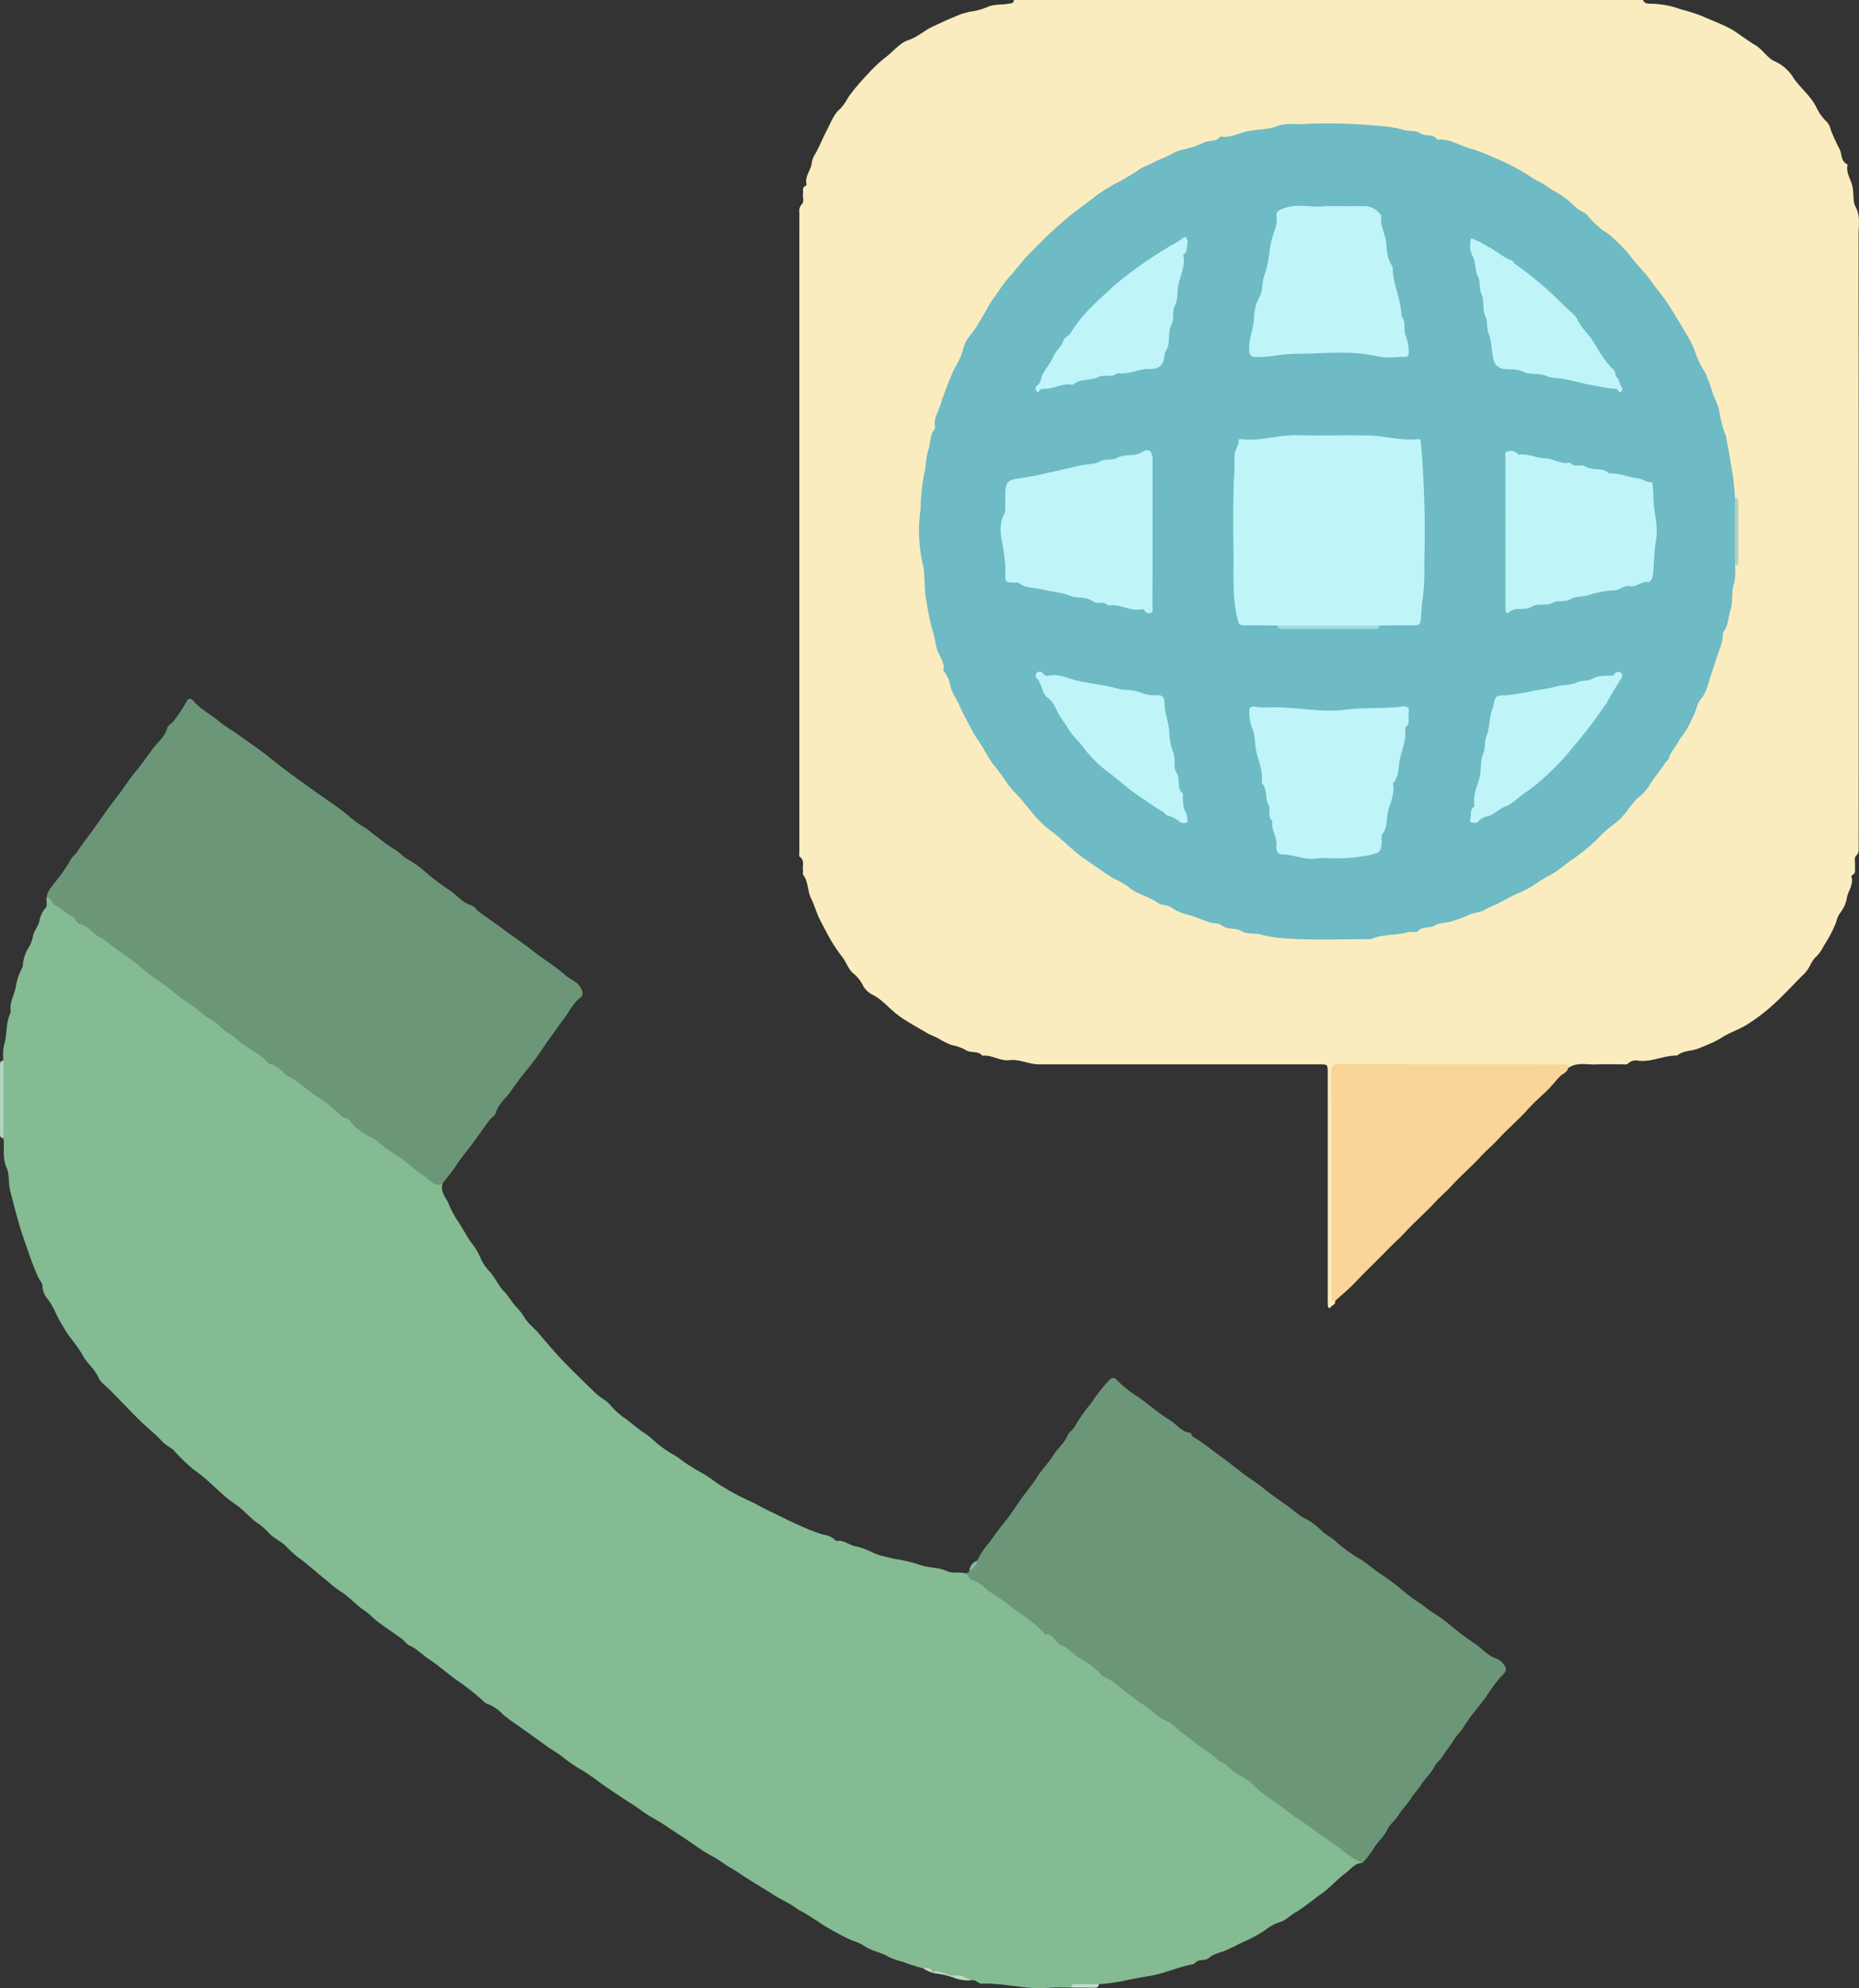 <svg id="Layer_1" data-name="Layer 1" xmlns="http://www.w3.org/2000/svg" viewBox="0 0 363.858 389.076">
  <rect x="0" y="0" width="363.858" height="389.076" fill="#333333" stroke="none"/>
  <defs>
    <style>
      .cls-1 {
        fill: #faecbe;
      }

      .cls-2 {
        fill: #84bb93;
      }

      .cls-3 {
        fill: #6b9677;
      }

      .cls-4 {
        fill: #fad598;
      }

      .cls-5 {
        fill: #b3d5bc;
      }

      .cls-6 {
        fill: #bddac5;
      }

      .cls-7 {
        fill: #c2ddc9;
      }

      .cls-8 {
        fill: #6ebac5;
      }

      .cls-9 {
        fill: #b3d3c2;
      }

      .cls-10 {
        fill: #bff4f8;
      }

      .cls-11 {
        fill: #9ddce3;
      }
    </style>
  </defs>
  <g>
    <path class="cls-1" d="M274.281,254.61c.21.8-.74.8-.948,1.349-.062.162-.425-.058-.442-.343-.027-.438-.034-.879-.034-1.318v-44.26c0-1.733,0-1.734-1.7-1.734H216.338c-1.976,0-3.8-1.057-5.821-.817-1.832.218-3.418-1.109-5.26-.862-.873-1.128-2.4-.368-3.5-1.264a9.828,9.828,0,0,0-2.51-.83,14.633,14.633,0,0,1-2.552-1.271c-.74-.427-1.572-.665-2.326-1.121-1.847-1.117-3.752-2.089-5.522-3.387-1.84-1.351-3.242-3.239-5.4-4.235a4.565,4.565,0,0,1-1.69-1.9,6.877,6.877,0,0,0-1.749-2.1c-1.038-.872-1.362-2.2-2.168-3.224a29.962,29.962,0,0,1-2.559-3.858c-.641-1.138-1.246-2.354-1.846-3.5-.663-1.263-1.034-2.794-1.688-4.087-.75-1.483-.522-3.232-1.532-4.6-.158-.213-.024-.627-.068-.942-.124-.886.383-1.913-.637-2.619-.161-.111-.072-.608-.072-.926V41.537a1.89,1.89,0,0,1,.469-1.525c.537-.549.147-1.376.246-2.073.079-.55-.258-1.24.533-1.556a.353.353,0,0,0,.147-.3c-.378-1.6.933-2.78,1.039-4.274a4.517,4.517,0,0,1,.713-1.724c.834-1.5,1.452-3.1,2.247-4.594.772-1.445,1.278-3.1,2.693-4.266a12.1,12.1,0,0,0,1.556-2.282,44.168,44.168,0,0,1,3.764-4.432,25.021,25.021,0,0,1,3.435-3.241c1.523-1.143,2.757-2.825,4.538-3.418,1.8-.6,3.1-1.9,4.78-2.661,1.373-.622,2.817-1.325,4.2-1.873A12.963,12.963,0,0,1,203.03,2.28a12.365,12.365,0,0,0,3.2-.893c1.339-.567,2.716-.4,4.063-.631.519-.089,1.079.008,1.143-.737h123.11c.3.655.856.747,1.5.729a17.575,17.575,0,0,1,5.894,1.087A37.04,37.04,0,0,1,346.1,3.153c2.28,1.057,4.755,1.826,6.783,3.24,1.189.829,2.448,1.737,3.665,2.462,1.506.9,2.341,2.549,3.833,3.171a8.286,8.286,0,0,1,3.644,3.248c1.371,2.015,3.369,3.5,4.476,5.757a9.06,9.06,0,0,0,2.029,2.824,3.577,3.577,0,0,1,.812,1.663,42.044,42.044,0,0,0,1.779,3.843c.346.874.2,2.251,1.392,2.779a.246.246,0,0,1,.076.214c-.3,1.425.575,2.672.913,3.912.4,1.46.054,3.088.679,4.249.986,1.833.568,3.62.57,5.4q.065,59.784.019,119.57c0,.707.16,1.4-.549,2.062-.355.329-.111,1.289-.164,1.961-.05.633.259,1.388-.575,1.781a.355.355,0,0,0-.115.319c.43,1.489-.611,2.707-.888,4.049a6.6,6.6,0,0,1-1.3,2.979,4.845,4.845,0,0,0-.782,1.744,22.794,22.794,0,0,1-2.44,4.7,7.506,7.506,0,0,1-1.482,2.137c-1,.854-1.287,2.312-2.272,3.274-2.063,2.018-4,4.171-6.125,6.115a36.642,36.642,0,0,1-5.031,3.842c-1.572,1-3.409,1.58-4.99,2.568a15.544,15.544,0,0,1-2.229,1.185c-.837.342-1.725.736-2.587,1.058-1.265.473-2.707.354-3.838,1.2a.589.589,0,0,1-.321.136c-2.492-.029-4.8,1.273-7.326,1.011a2.286,2.286,0,0,0-2.118.533c-.258.277-.684.157-1.038.158-1.72.007-3.442-.059-5.157.023-1.861.088-3.825-.521-5.542.712a6.271,6.271,0,0,0-2.237-.332q-20.937.008-41.873.005c-1.789,0-1.813.025-1.813,1.8v41.871A4.618,4.618,0,0,0,274.281,254.61Z" transform="translate(-12.982 -0.019)"/>
    <path class="cls-2" d="M99.612,231.593c-.53,1.6.6,2.657,1.156,3.953a19.261,19.261,0,0,0,1.783,3.386c.977,1.408,1.73,2.951,2.734,4.354a12.133,12.133,0,0,1,1.86,3.153,9.059,9.059,0,0,0,1.835,2.575c.954,1.173,1.548,2.57,2.606,3.675,1.006,1.051,1.7,2.379,2.763,3.412a12.487,12.487,0,0,1,1.451,2.006c.764,1.12,1.867,1.925,2.728,2.957.98,1.176,1.985,2.332,3,3.481,2.519,2.86,5.322,5.436,8.031,8.109.89.877,2.056,1.339,2.873,2.331a14.817,14.817,0,0,0,2.9,2.606c1.294.912,2.439,2.006,3.785,2.86,1.077.683,1.958,1.666,2.983,2.441a22.268,22.268,0,0,0,2.922,1.921,8.359,8.359,0,0,1,1.019.7,36.479,36.479,0,0,0,4.056,2.609,22.3,22.3,0,0,1,2.727,1.774,32.634,32.634,0,0,0,2.789,1.755,41.543,41.543,0,0,0,4.215,2.15c1.328.609,2.587,1.4,3.913,2.009,1.745.8,3.5,1.764,5.256,2.5a36.8,36.8,0,0,0,5.082,2.016,4.14,4.14,0,0,1,2.388,1.077c.069.084.2.2.283.179,1.272-.246,2.269.652,3.373.97a13.884,13.884,0,0,1,3.3,1.11,12.745,12.745,0,0,0,3.073,1.04,21.335,21.335,0,0,0,2.36.514,26.491,26.491,0,0,1,4.444,1.131c1.661.523,3.421.379,5.033,1.131,1.138.531,2.532.081,3.764.477a5.678,5.678,0,0,1,2.072,1.343c1.507,1.162,3.156,2.118,4.62,3.345,2.041,1.71,4.331,3.1,6.466,4.693a12.3,12.3,0,0,1,1.366,1.151,3.16,3.16,0,0,0,1.882,1.184.958.958,0,0,1,.607.362,34.757,34.757,0,0,0,3.5,2.872c1.1,1,2.431,1.623,3.568,2.565,1.673,1.386,3.478,2.632,5.268,3.871,2.518,1.743,4.954,3.6,7.415,5.416,1.378,1.014,2.85,1.946,4.184,3.064,1.256,1.052,2.672,1.974,3.974,3.006,1.5,1.186,3.139,2.155,4.677,3.281a35.691,35.691,0,0,0,4.224,3.081,38.447,38.447,0,0,1,3.666,2.844c1.782,1.26,3.592,2.5,5.28,3.88,1.354,1.109,2.846,2.013,4.248,3.04,2.126,1.557,4.236,3.153,6.439,4.62a30.168,30.168,0,0,1,4.1,3.008c-1.491-.013-2.221,1.193-3.257,1.954-1.7,1.249-3.073,2.892-4.767,4.081-1.739,1.221-3.358,2.651-5.159,3.692-1.026.593-1.841,1.565-3.129,1.9a8.995,8.995,0,0,0-2.684,1.482,25.174,25.174,0,0,1-4.2,2.3c-1.154.528-2.283,1.153-3.453,1.669-1.1.483-2.444.662-3.268,1.423-.916.846-2.278.147-2.961,1.22-.034.053-.14.072-.215.085-2.961.531-5.707,1.859-8.685,2.336-1.816.291-3.652.634-5.413,1.029a41.512,41.512,0,0,1-4.444.577c-1.209.618-2.506.189-3.757.313-.541.054-1.128-.132-1.581.334-1.472.008-2.954-.09-4.415.044-4.417.407-8.713-.982-13.114-.81-.71.027-1.248-.921-2.113-.658-2-.725-4.141-.774-6.185-1.37a31.048,31.048,0,0,0-3.2-.974,39.708,39.708,0,0,1-4.014-1.287,16.575,16.575,0,0,1-2.643-.912c-1.475-.94-3.288-1.108-4.789-2.138a8.248,8.248,0,0,0-2.33-1.073,32.584,32.584,0,0,1-3.361-1.677,33.465,33.465,0,0,1-3.61-2.2c-.942-.536-1.909-1.277-2.875-1.761-1.035-.519-1.884-1.27-2.893-1.792-1.05-.544-2.089-1.12-3.083-1.759-1.579-1.014-3.2-1.957-4.778-2.967-1.025-.656-2.069-1.385-3.092-1.976-1.3-.75-2.458-1.7-3.79-2.4a32.9,32.9,0,0,1-3.7-2.336c-1.748-1.232-3.564-2.372-5.332-3.564-.909-.612-1.931-1.226-2.932-1.783-1.341-.745-2.522-1.772-3.833-2.578-1.063-.653-2.107-1.362-3.131-2.046-1.211-.809-2.453-1.625-3.619-2.526-.887-.684-1.842-1.281-2.777-1.9a27.235,27.235,0,0,1-3.873-2.626,27.542,27.542,0,0,0-2.832-1.894c-1.5-1.132-3.08-2.218-4.594-3.318-1.436-1.044-2.984-2.012-4.366-3.189a8.016,8.016,0,0,0-3.046-2.059c-.5-.132-1.039-.8-1.543-1.226a43.291,43.291,0,0,0-3.8-2.961c-2.1-1.4-3.926-3.143-6-4.493-1.31-.854-2.367-2.07-3.842-2.706-.615-.265-1.031-.958-1.6-1.373-1.5-1.095-3.051-2.113-4.537-3.224-.952-.712-1.756-1.636-2.746-2.282-1.674-1.094-2.913-2.7-4.657-3.721a29.362,29.362,0,0,1-2.855-2.276c-1.846-1.42-3.528-3.037-5.431-4.393a25.435,25.435,0,0,1-2.557-2.343c-.891-.84-2.03-1.321-2.947-2.171a13.935,13.935,0,0,0-2-1.9c-1.791-1.109-3.117-2.869-4.813-4-2.892-1.918-5.036-4.648-7.907-6.585a33.794,33.794,0,0,1-4.119-3.932c-.677-.656-1.58-.978-2.258-1.737-1.31-1.467-2.91-2.67-4.317-4.055-1.967-1.936-3.868-3.937-5.8-5.912-.826-.847-1.971-1.616-2.389-2.575-.678-1.557-1.97-2.575-2.839-3.937a26.719,26.719,0,0,0-2.481-3.633,21.73,21.73,0,0,1-1.738-2.646c-1.08-1.646-1.645-3.57-2.888-5.168a3.9,3.9,0,0,1-.979-2.311c.008-.823-.647-1.405-.952-2.118-.544-1.27-1.06-2.53-1.514-3.844-.764-2.206-1.571-4.389-2.212-6.641-.583-2.047-1.114-4.1-1.648-6.154-.409-1.57-.1-3.272-.72-4.609-.9-1.948-.35-3.867-.626-5.772a2.193,2.193,0,0,1-.324-1.487V209.053a2.142,2.142,0,0,1,.33-1.484,10.387,10.387,0,0,1,.1-2.982c.689-2.069.293-4.333,1.272-6.323a.613.613,0,0,0,.067-.347c-.3-1.7.688-3.161.974-4.753a11.42,11.42,0,0,1,1.2-3.62,1.8,1.8,0,0,0,.21-.8,7.5,7.5,0,0,1,1.331-3.642,8.068,8.068,0,0,0,.669-2.088c.283-1.02,1.012-1.78,1.238-2.841a5.044,5.044,0,0,1,1.145-2.417c.532-.565.107-1.385.239-2.078.376-.3.659-.126.922.176a26.323,26.323,0,0,0,3.814,3.046c1.241.99,2.53,1.9,3.816,2.821,1.61,1.151,3.193,2.343,4.752,3.555,1.316,1.021,2.731,1.9,4.071,2.876a41,41,0,0,0,4.444,3.374,45.269,45.269,0,0,1,4.2,3.143c1.3.915,2.563,1.87,3.913,2.706.52.322.819.9,1.331,1.2,1.719.99,3.1,2.475,4.928,3.3a.787.787,0,0,1,.306.184c1.528,1.858,3.83,2.72,5.557,4.267,1.344,1.2,2.856,2.148,4.27,3.216,1.29.975,2.6,1.945,3.9,2.926,1.231.935,2.571,1.7,3.817,2.613a56.849,56.849,0,0,0,5.187,3.8c1.206.691,2.111,1.9,3.373,2.634a57.877,57.877,0,0,1,5.648,4.126c1.132.856,2.329,1.624,3.412,2.558,1.04.9,2.351,1.44,3.351,2.429A3.766,3.766,0,0,0,99.612,231.593Z" transform="translate(-12.982 -0.019)"/>
    <path class="cls-3" d="M99.612,231.593c-1.353.811-2.241-.34-3.028-.966-.812-.647-1.7-1.189-2.507-1.836a37.109,37.109,0,0,0-4.816-3.577c-1.351-.753-2.267-1.965-3.681-2.678a9.881,9.881,0,0,1-4.119-3.2c-.445-.713-1.136-.349-1.653-.9a26.45,26.45,0,0,0-4.9-3.9c-1.823-1.191-3.364-2.817-5.227-3.754-1.445-.728-2.216-2.409-3.965-2.535a.326.326,0,0,1-.2-.121c-1.611-2-4.1-2.87-5.9-4.52-1.229-1.126-2.771-1.755-3.871-2.988-.806-.9-2.03-1.2-2.932-2.056a48.314,48.314,0,0,0-4.244-3.153c-1.588-1.2-3.111-2.527-4.754-3.6-2.177-1.418-3.966-3.307-6.113-4.676-1.824-1.163-3.4-2.7-5.22-3.7-1.4-.767-2.231-2.3-3.944-2.606-.542-.1-.848-1.163-1.428-1.462-1.239-.639-2.243-1.6-3.432-2.268-.672-.376-.6-1.469-1.572-1.425.1-1.28,1.012-2.135,1.7-3.084a29.136,29.136,0,0,0,2.939-4.212c.345-.708,1.059-1.17,1.5-1.867.9-1.425,1.962-2.746,2.952-4.114,1.536-2.123,3.007-4.3,4.621-6.359,1.341-1.715,2.482-3.6,3.87-5.232,1.176-1.383,2.183-2.909,3.254-4.335.952-1.265,2.344-2.32,2.788-4.018.142-.544.955-.876,1.291-1.412a28.747,28.747,0,0,0,2.542-3.846c.233-.547.853-.523,1.237-.058,1.384,1.672,3.366,2.618,4.992,4,1.093.928,2.507,1.712,3.736,2.6,2.106,1.514,4.279,2.958,6.286,4.584,2.153,1.745,4.393,3.4,6.629,5,1.54,1.1,3.135,2.243,4.693,3.335a45.745,45.745,0,0,1,4.329,3.235,16.009,16.009,0,0,0,2.651,1.917c.921.53,1.672,1.26,2.529,1.86a36.043,36.043,0,0,0,3.612,2.614c.918.482,1.493,1.294,2.378,1.8a22.608,22.608,0,0,1,4.113,3.01,48.644,48.644,0,0,0,4.5,3.336c1.272.932,2.347,2.276,4,2.769.621.185,1.049.951,1.623,1.372,1.434,1.055,2.938,2.018,4.348,3.1,2.07,1.593,4.29,2.994,6.314,4.625,1.961,1.581,4.175,2.809,6.029,4.5.868.792,2.013,1.141,2.791,2.093.553.677.974,1.8.333,2.271-1.553,1.144-2.325,2.918-3.432,4.378-1.117,1.475-2.19,3.056-3.306,4.547a61.329,61.329,0,0,1-3.838,5.3,50.785,50.785,0,0,0-3.269,4.373c-.952,1.266-2.329,2.324-2.792,4.01-.162.591-.927,1-1.336,1.545-1.061,1.422-2.062,2.889-3.115,4.317-1.095,1.485-2.31,2.889-3.307,4.435C101.483,229.313,100.511,230.42,99.612,231.593Z" transform="translate(-12.982 -0.019)"/>
    <path class="cls-3" d="M279.657,364.58a15.541,15.541,0,0,1-3.3-1.969,49.8,49.8,0,0,0-4.579-3.287c-1.461-1.04-2.855-2.188-4.376-3.129-1.48-.917-2.813-2.044-4.2-3.059s-2.839-1.923-4.141-3.059a13.693,13.693,0,0,0-3.123-2.486c-1.6-.663-2.477-2.115-4-2.79-.845-.374-1.446-1.289-2.306-1.8-1.9-1.133-3.5-2.7-5.309-3.91-1.014-.681-1.774-1.74-2.8-2.159-1.936-.793-3.217-2.4-4.94-3.441-1.167-.706-2.287-1.663-3.4-2.487-1.286-.949-2.423-2.206-4.028-2.761-.576-.2-.915-.9-1.4-1.3a15.762,15.762,0,0,0-3.034-2.191c-1.551-.691-2.406-2.214-4-2.728-.426-.137-.746-.629-1.093-.98-.556-.564-.974-1.332-1.971-1.172-.278.044-.347-.253-.5-.429a25.656,25.656,0,0,0-4.813-3.869,58.407,58.407,0,0,0-5.128-3.748c-1.4-.752-2.267-2.2-3.9-2.579-.479-.112-.813-.844-1.214-1.292.172-.183.345-.365.631-.327a9.786,9.786,0,0,1,1.487-2.165,17.357,17.357,0,0,1,2.475-3.683c.955-1.379,1.958-2.73,3.014-4.034,1.151-1.421,2.129-2.966,3.177-4.452.993-1.407,2.134-2.7,3.057-4.191.909-1.464,2.258-2.776,3.175-4.275.83-1.355,2.142-2.317,2.768-3.8.34-.8,1.188-1.246,1.59-2.05a27.517,27.517,0,0,1,3.07-4.338A31.839,31.839,0,0,1,230.178,270a.911.911,0,0,1,1.285-.074.859.859,0,0,1,.131.145,19.712,19.712,0,0,0,4.153,3.32c2.093,1.458,3.994,3.207,6.15,4.483,1.335.79,2.227,2.281,3.884,2.516.484.069.378.6.766.827,1.892,1.089,3.558,2.522,5.33,3.788,1.457,1.04,2.876,2.2,4.309,3.3,1.264.965,2.654,1.81,3.9,2.81,1.473,1.182,3.02,2.3,4.559,3.342,1.334.9,2.429,2.134,4,2.822a13.7,13.7,0,0,1,3.173,2.447c.785.7,1.715,1.139,2.494,1.836a27.923,27.923,0,0,0,4.634,3.41c1.456.836,2.67,1.986,4.043,2.913A49.832,49.832,0,0,1,287.226,311a30.341,30.341,0,0,0,3.661,2.749c.83.506,1.5,1.189,2.316,1.7a33.519,33.519,0,0,1,4.151,3.023,52.584,52.584,0,0,0,4.459,3.3c1.314.92,2.353,2.269,4,2.792a3.533,3.533,0,0,1,1.77,1.577c.506.9-.4,1.535-.933,2.1a36.694,36.694,0,0,0-2.819,3.855c-.559.764-1.152,1.5-1.724,2.259A32.627,32.627,0,0,0,299.5,337.9c-.551.986-1.421,1.672-1.98,2.631-.615,1.055-1.452,1.979-2.071,3.031-.478.813-1.285,1.328-1.71,2.182-.671,1.35-1.877,2.332-2.645,3.607-.542.9-1.33,1.584-1.868,2.479-.741,1.233-1.821,2.253-2.557,3.454-.628,1.026-1.65,1.7-2.14,2.772-.677,1.482-2.023,2.458-2.791,3.887A18.38,18.38,0,0,1,279.657,364.58Z" transform="translate(-12.982 -0.019)"/>
    <path class="cls-4" d="M274.281,254.61c-.341.013-.662-.012-.682-.462-.014-.319-.013-.639-.013-.959,0-14.466.017-28.932-.031-43.4,0-1.244.347-1.513,1.539-1.51,14.506.041,29.013.024,43.52.039.514,0,1.312-.334,1.29.712-.174.9-1.075,1.082-1.6,1.632-.932.97-1.736,2.049-2.726,2.976-1.2,1.128-2.454,2.21-3.552,3.464-1.818,2.078-3.983,3.819-5.834,5.882-1.019,1.136-2.242,2.1-3.278,3.247-1.851,2.05-3.993,3.81-5.844,5.874-1.019,1.135-2.239,2.1-3.277,3.248-1.854,2.048-3.992,3.811-5.845,5.872-1.02,1.134-2.209,2.135-3.281,3.245-2.152,2.229-4.419,4.345-6.541,6.609C276.937,252.347,275.567,253.44,274.281,254.61Z" transform="translate(-12.982 -0.019)"/>
    <path class="cls-5" d="M13.66,207.562l-.006,15.185c-.61,0-.672-.4-.672-.887q.012-6.708,0-13.416C12.978,207.951,13.053,207.564,13.66,207.562Z" transform="translate(-12.982 -0.019)"/>
    <path class="cls-6" d="M193.651,385.2c.673-.052,1.375-.206,1.814.541a.258.258,0,0,0,.212.093c1.591-.262,2.9,1.054,4.5.782,1.107-.188,1.933.544,2.864.928a7.492,7.492,0,0,1-3.513-.553,15.2,15.2,0,0,0-3.361-.767A6.348,6.348,0,0,1,193.651,385.2Z" transform="translate(-12.982 -0.019)"/>
    <path class="cls-7" d="M222.683,388.972c0-.594.366-.683.861-.675,1.492.023,2.984.021,4.477.028.009.6-.364.683-.857.675C225.67,388.98,224.176,388.98,222.683,388.972Z" transform="translate(-12.982 -0.019)"/>
    <path class="cls-2" d="M204.211,305.463c.015,1.073-.982,1.45-1.487,2.165A2.162,2.162,0,0,1,204.211,305.463Z" transform="translate(-12.982 -0.019)"/>
    <path class="cls-8" d="M352.55,110.656a10.762,10.762,0,0,1-.11,3.336c-.672,1.859-.214,3.861-.8,5.582-.444,1.3-.357,2.8-1.254,3.963a1.467,1.467,0,0,0-.2.8c-.065,1.653-.831,3.088-1.29,4.615-.309,1.027-.671,2.1-1.016,3.111-.56,1.636-.809,3.439-2.059,4.828a4.852,4.852,0,0,0-.821,1.854,32.88,32.88,0,0,1-1.745,3.72c-.4.956-1.348,1.82-1.839,2.8-.552,1.1-1.51,1.966-1.811,3.166-.108.433-.465.5-.624.763-1,1.677-2.376,3.086-3.335,4.806a9.772,9.772,0,0,1-2.076,2.153c-1.453,1.334-2.345,3.149-3.834,4.443-1.113.967-2.37,1.79-3.373,2.856a37.606,37.606,0,0,1-5.881,4.935c-1.265.885-2.45,1.939-3.823,2.727a35.289,35.289,0,0,0-3.161,1.892,16.744,16.744,0,0,1-3.265,1.773c-1.416.589-2.759,1.383-4.128,2.077-.725.367-1.67.68-2.315,1.085-1.045.655-2.233.635-3.3,1.123a29.2,29.2,0,0,1-3.161,1.192c-1.2.384-2.637.33-3.541.88-1.073.653-2.413.046-3.313,1.134-.291.351-1.336-.024-1.968.165-2.294.685-4.769.352-7.011,1.3a2.507,2.507,0,0,1-.948.078c-4.959,0-9.928.187-14.871-.09a25.79,25.79,0,0,1-5.686-.768c-1.354-.4-2.892-.038-3.91-.687-1.281-.82-2.789-.188-3.959-1.154-.659-.542-1.671-.312-2.543-.648-1.128-.434-2.345-.886-3.5-1.286a13.491,13.491,0,0,1-3.174-1.123,4.458,4.458,0,0,0-2.359-.989c-.6,0-1.124-.5-1.583-.781-1.672-1.01-3.656-1.358-5.179-2.773a19.855,19.855,0,0,0-2.838-1.586c-1.986-1.231-3.877-2.6-5.8-3.921-2.333-1.6-4.184-3.735-6.466-5.382-2.434-1.756-4.16-4.215-6.065-6.494a21.5,21.5,0,0,1-2.432-2.745,46.685,46.685,0,0,0-2.893-3.906c-1.133-1.549-1.9-3.3-3.027-4.839a21.281,21.281,0,0,1-1.584-2.772c-.619-1.185-1.332-2.414-1.819-3.6-.617-1.509-1.758-2.8-1.947-4.525a7.5,7.5,0,0,0-1.093-2.274c-.051-.1-.227-.192-.211-.255.315-1.287-.457-2.421-.924-3.376-.693-1.418-.619-2.943-1.162-4.375a43.777,43.777,0,0,1-1.178-5.644c-.589-2.583-.174-5.275-.819-7.719a29.469,29.469,0,0,1-.366-10.434,41.943,41.943,0,0,1,.687-6.81c.432-1.631.336-3.327.859-4.856.443-1.292.26-2.759,1.137-3.911a.79.79,0,0,0,.166-.566c-.339-1.472.536-2.76.938-3.988a69.1,69.1,0,0,1,2.565-6.778c.664-1.48,1.68-2.8,1.992-4.517a7.662,7.662,0,0,1,1.671-2.964c.973-1.245,1.715-2.685,2.557-4.017a32.806,32.806,0,0,1,1.718-2.91c1.086-1.364,1.929-2.91,3.121-4.178,1.307-1.389,2.361-2.986,3.73-4.325a95.622,95.622,0,0,1,7.921-7.475c1.744-1.358,3.548-2.671,5.292-4.03a31.3,31.3,0,0,1,4.422-2.724,45.8,45.8,0,0,0,4.307-2.6c.645-.446,1.431-.611,2.125-1.006,1.366-.776,2.892-1.226,4.258-2.057a11.006,11.006,0,0,1,2.446-.784,17.683,17.683,0,0,0,3.414-1.189c1.091-.627,2.532-.086,3.333-1.241.016-.022.078-.026.115-.019,1.728.342,3.306-.519,4.849-.924,2.088-.549,4.26-.323,6.328-1.146,1.371-.547,3.073-.3,4.629-.338a100.932,100.932,0,0,1,14.61.3,23.779,23.779,0,0,1,5.109.751c1.194.432,2.574.107,3.421.7,1.084.759,2.543.038,3.362,1.2.05.071.225.082.339.074,2.361-.164,4.265,1.324,6.456,1.819a29.61,29.61,0,0,1,3.867,1.494,44.481,44.481,0,0,1,6.171,3.019c.994.572,2.027,1.374,3,1.82,1.135.524,2.1,1.337,3.129,1.929a17.545,17.545,0,0,1,4.14,3.11c.715.769,1.844.936,2.513,1.836a16.446,16.446,0,0,0,2.209,2.206c.628.573,1.452.95,2.14,1.573a31.4,31.4,0,0,1,4.248,4.447c1.1,1.486,2.476,2.714,3.536,4.222,1.142,1.625,2.468,3.126,3.538,4.794,1.268,1.975,2.465,4,3.659,6.019a18.32,18.32,0,0,1,1.786,3.818,16.078,16.078,0,0,0,1.775,3.5c.285.465.313.978.535,1.407.547,1.058.716,2.242,1.191,3.333a14.269,14.269,0,0,1,1.008,2.625,20.587,20.587,0,0,0,1.279,4.961,3.834,3.834,0,0,1,.155.815c.479,2.054.72,4.16,1.107,6.206a50.341,50.341,0,0,1,.536,5.154A2,2,0,0,1,352.9,98.9v10.274A2,2,0,0,1,352.55,110.656Z" transform="translate(-12.982 -0.019)"/>
    <path class="cls-9" d="M352.55,110.656V97.44c.608-.037.7.323.7.832q-.017,5.775,0,11.552C353.254,110.332,353.158,110.693,352.55,110.656Z" transform="translate(-12.982 -0.019)"/>
    <path class="cls-10" d="M263.006,122.426c-2.2-.013-4.4-.05-6.6-.025-.729.009-.926-.211-1.127-.96-1.179-4.405-.8-8.9-.868-13.358-.065-4.517-.084-9.038.046-13.552a51.191,51.191,0,0,0,.127-5.137c-.086-1.207.909-2.018.814-3.168-.023-.281.345-.31.573-.282,3.675.462,7.221-.844,10.883-.754,4.635.116,9.276-.034,13.912.055,3.234.062,6.409,1.06,9.683.7.56-.062.6.345.64.781a197.348,197.348,0,0,1,.66,23.613,40.963,40.963,0,0,1-.248,6.447c-.288,1.573-.288,3.131-.466,4.689-.071.621-.378.943-1.113.931-2.318-.04-4.637.007-6.956.021a2.092,2.092,0,0,1-1.481.336h-17A2.087,2.087,0,0,1,263.006,122.426Z" transform="translate(-12.982 -0.019)"/>
    <path class="cls-10" d="M273.058,167.98a14.354,14.354,0,0,0-2.4.021c-2.341.4-4.478-.777-6.77-.788-.812,0-1.192-.772-1.077-1.587.244-1.73-1.124-3.19-.785-4.925-1.1-.921-.247-2.362-.772-3.27-.752-1.3-.155-2.923-1.234-4.054a.457.457,0,0,1-.082-.338c.322-2.228-.758-4.243-1.138-6.346-.25-1.384-.155-2.929-.719-4.132a9.07,9.07,0,0,1-.587-3.129c-.11-.95.4-1.269,1.209-1.109a11.376,11.376,0,0,0,2.626.125c5.091-.169,10.169,1.1,15.226.431,3.606-.479,7.214-.123,10.791-.592.984-.129,1.572.087,1.361,1.237-.176.957.411,2.091-.663,2.843-.046.032-.051.155-.039.23.345,2.216-.715,4.221-1.09,6.315-.254,1.416-.119,3.085-1.216,4.317a.3.3,0,0,0-.064.225c.379,1.84-.488,3.551-.93,5.19-.4,1.49-.053,3.2-1.134,4.554-.286.359-.146,1.078-.159,1.632-.046,1.971-.569,2.084-2.407,2.539A35.655,35.655,0,0,1,273.058,167.98Z" transform="translate(-12.982 -0.019)"/>
    <path class="cls-10" d="M238.564,104.165c0,4.838.008,9.677-.012,14.515,0,.434.256,1.04-.347,1.264A.908.908,0,0,1,237,119.5l0-.011c-.189-.332-.672-.216-1.012-.178-2.093.236-3.963-1.214-6.075-.787-.859-.95-2.307-.247-3.01-.789-1.409-1.087-3.058-.524-4.559-1.144-1.644-.681-3.692-.774-5.491-1.242-1.466-.382-3.136-.2-4.452-1.219-.238-.184-.694-.1-1.049-.114-1.585-.046-1.586-.042-1.6-1.67,0-.52.028-1.043-.017-1.559a35.875,35.875,0,0,0-.5-4.041c-.4-1.979-.815-4.252.39-6.272a1.765,1.765,0,0,0,.1-.821c.015-.919.012-1.839.017-2.758.014-2.551.4-3,3.007-3.3a54.058,54.058,0,0,0,5.437-1.069c2.164-.47,4.323-.978,6.483-1.462,1.192-.268,2.561-.165,3.535-.706,1.148-.638,2.422-.186,3.32-.7,1.623-.928,3.5-.187,5.091-1.219,1.169-.758,1.956-.1,1.955,1.324Z" transform="translate(-12.982 -0.019)"/>
    <path class="cls-10" d="M272.3,40.352c3.056,0,5.375.024,7.693-.01a3.955,3.955,0,0,1,3.056,1.481c.13.141.337.339.313.477-.316,1.836.758,3.432.94,5.213.149,1.453.174,3.164,1.142,4.513a1.055,1.055,0,0,1,.129.569c.054,3.206,1.733,6.113,1.712,9.331,1,1.092.328,2.577.8,3.687a8.829,8.829,0,0,1,.636,3.345c.022.655-.2.934-.891.916-1.718-.043-3.513.292-5.142-.095-5.376-1.275-10.8-.508-16.183-.517-2.48,0-4.986.659-7.536.643-1.261-.008-1.483-.383-1.5-1.557-.035-2.062.819-3.949.957-6a8.611,8.611,0,0,1,.891-3.873c.931-1.382.537-2.9,1.069-4.307a22.574,22.574,0,0,0,1.013-4.437,18.563,18.563,0,0,1,1.252-5.109,6.26,6.26,0,0,0,.152-2.486c0-.66.29-.841.9-1.127C266.75,39.585,269.948,40.79,272.3,40.352Z" transform="translate(-12.982 -0.019)"/>
    <path class="cls-10" d="M307.636,104.18c0-4.835-.008-9.669.01-14.5,0-.441-.269-1.111.3-1.273a1.849,1.849,0,0,1,1.913.247c.139.134.329.342.473.325,1.759-.211,3.366.676,5.048.724s3.138,1.224,4.864.836c.841,1.033,2.217.265,3.027.769,1.442.9,3.244.093,4.55,1.25.194.172.614.1.931.117,1.743.087,3.353.826,5.091,1.013.7.075,1.361.708,2.2.692.438-.008.4.413.419.728.044.675.133,1.363.126,2.023-.03,2.895,1.053,5.757.523,8.619-.437,2.356-.319,4.725-.658,7.066-.07.488-.524,1.136-.764,1.092-1.374-.247-2.37,1.064-3.671.817-1.25-.237-2.068.9-3.312.842a17.541,17.541,0,0,0-4.949.979c-1.132.282-2.439.165-3.344.7-1.177.693-2.474.2-3.439.7-1.4.735-3.091.083-4.124.766-1.482.979-3.253-.075-4.538,1.156-.354.339-.649-.013-.659-.466-.014-.6-.018-1.2-.018-1.8Q307.635,110.891,307.636,104.18Z" transform="translate(-12.982 -0.019)"/>
    <path class="cls-10" d="M300.977,46.649A19.35,19.35,0,0,1,304.23,48.3c1.634.731,2.889,2.111,4.622,2.668.317.1.346.479.623.682a69.558,69.558,0,0,1,9.6,8.132c.883.931,2.2,1.78,2.665,2.791.733,1.6,2.06,2.67,2.957,4.082,1.241,1.956,2.343,4.13,4.133,5.756.4.365.224,1.095.765,1.619.347.337.351,1.23.808,1.787a.658.658,0,0,1-.146.869c-.34.212-.452-.139-.613-.365a.552.552,0,0,0-.4-.195,26.549,26.549,0,0,1-4.157-.659c-1.938-.259-3.812-.842-5.69-1.237-1.252-.264-2.627-.118-3.725-.622-1.49-.683-3.169-.152-4.429-.783-1.293-.648-2.489-.465-3.73-.575a2.423,2.423,0,0,1-2.29-2.188c-.329-1.544-.285-3.223-.838-4.606-.472-1.182-.162-2.4-.633-3.383-.722-1.5-.19-3.193-.8-4.494-.552-1.173-.15-2.4-.653-3.329-.736-1.361-.34-2.917-1.161-4.251a4.641,4.641,0,0,1-.347-2.788C300.82,46.97,300.922,46.643,300.977,46.649Z" transform="translate(-12.982 -0.019)"/>
    <path class="cls-10" d="M245.47,47.51c-.374.682.124,1.685-.763,2.245a.38.38,0,0,0-.107.325c.385,1.921-.516,3.69-.913,5.451-.325,1.443-.117,3.047-.725,4.249-.653,1.29-.108,2.67-.672,3.692-.967,1.755.028,3.865-1.277,5.464-.086.1-.049.31-.065.468-.215,2.072-1,2.877-3.015,2.818-2.117-.061-4.043,1.217-6.192.793-1.146.993-2.725.245-3.809.789-1.57.788-3.461.232-4.838,1.44a.3.3,0,0,1-.225.068c-1.855-.366-3.489.763-5.287.78a2.792,2.792,0,0,0-.934.13c-.266.1-.332.848-.746.374a.826.826,0,0,1,.08-1.164.847.847,0,0,1,.109-.08c.684-.5.616-1.413.967-2.093.607-1.177,1.539-2.144,2.025-3.354s1.67-1.953,2.05-3.271c.166-.577,1.09-.908,1.39-1.434a26.535,26.535,0,0,1,3.949-4.954c1.256-1.332,2.688-2.537,4.01-3.833a62.479,62.479,0,0,1,6.081-4.72c1.7-1.3,3.588-2.325,5.364-3.515a17.947,17.947,0,0,0,2.751-1.673.3.3,0,0,1,.414-.041l.011.01A1.792,1.792,0,0,1,245.47,47.51Z" transform="translate(-12.982 -0.019)"/>
    <path class="cls-10" d="M301.836,161.01c-.893.123-1.275-.147-1.078-.76.257-.8-.129-1.809.764-2.4a.26.26,0,0,0,.082-.217c-.382-1.841.424-3.553.9-5.2s.146-3.415.761-4.853c.517-1.21.2-2.422.639-3.464.754-1.809.484-3.8,1.252-5.571a1.688,1.688,0,0,0,.1-.341c.43-2.095.429-2.1,2.529-2.12a42.148,42.148,0,0,0,5.569-.938,27.672,27.672,0,0,0,4.194-.787c1.343-.413,2.84-.214,4.019-.779,1.038-.5,2.184-.234,3-.7,1.31-.752,2.619-.565,3.948-.662.342-.025.413-.314.612-.48a.858.858,0,0,1,1.191-.024c.276.315.177.765-.092,1.191-.938,1.487-1.861,2.988-2.689,4.537-.246.462-.59.817-.859,1.239a81.245,81.245,0,0,1-5.7,7.393,38.6,38.6,0,0,1-4.226,4.655,37.247,37.247,0,0,1-4.8,4.112c-1.555.953-2.763,2.436-4.409,3.053-1.2.449-1.982,1.436-3.216,1.819a3.278,3.278,0,0,0-2,1.1A.433.433,0,0,1,301.836,161.01Z" transform="translate(-12.982 -0.019)"/>
    <path class="cls-10" d="M245.351,160.165c.1.414.2.742-.171.839a1.331,1.331,0,0,1-1.259-.14,5.556,5.556,0,0,0-2.421-1.249c-.444-.1-.488-.49-.768-.65-1.943-1.109-3.74-2.426-5.572-3.692-1.815-1.254-3.4-2.753-5.14-4.067a22.942,22.942,0,0,1-4.834-4.71c-1-1.392-2.337-2.528-3.147-3.909-.578-.985-1.372-1.931-1.922-2.972-.537-1.015-.977-2.327-2.117-3.083-.946-.628-.919-1.908-1.493-2.818-.17-.272-.155-.6-.514-.84a.8.8,0,0,1-.138-1.123l.038-.045a.8.8,0,0,1,1.131-.025c.016.015.031.031.045.047.392.675.978.561,1.463.479,1.809-.3,3.46.559,5.075.951,2.661.645,5.392.864,7.992,1.58,1.548.427,3.2.184,4.538.769a6.718,6.718,0,0,0,3.242.55c1.169-.076,1.514.513,1.519,1.441.008,1.894.736,3.663.951,5.538a12.475,12.475,0,0,0,.651,3.944c.722,1.463.032,3.178.75,4.242.891,1.321-.062,2.967,1.184,4.013a.33.33,0,0,1,.071.222,13.241,13.241,0,0,0,.15,2.5C244.851,158.742,245.455,159.418,245.351,160.165Z" transform="translate(-12.982 -0.019)"/>
    <path class="cls-11" d="M263.006,122.426h19.963c.014.6-.346.7-.855.7q-9.126-.015-18.254,0C263.351,123.122,262.992,123.026,263.006,122.426Z" transform="translate(-12.982 -0.019)"/>
  </g>
</svg>
